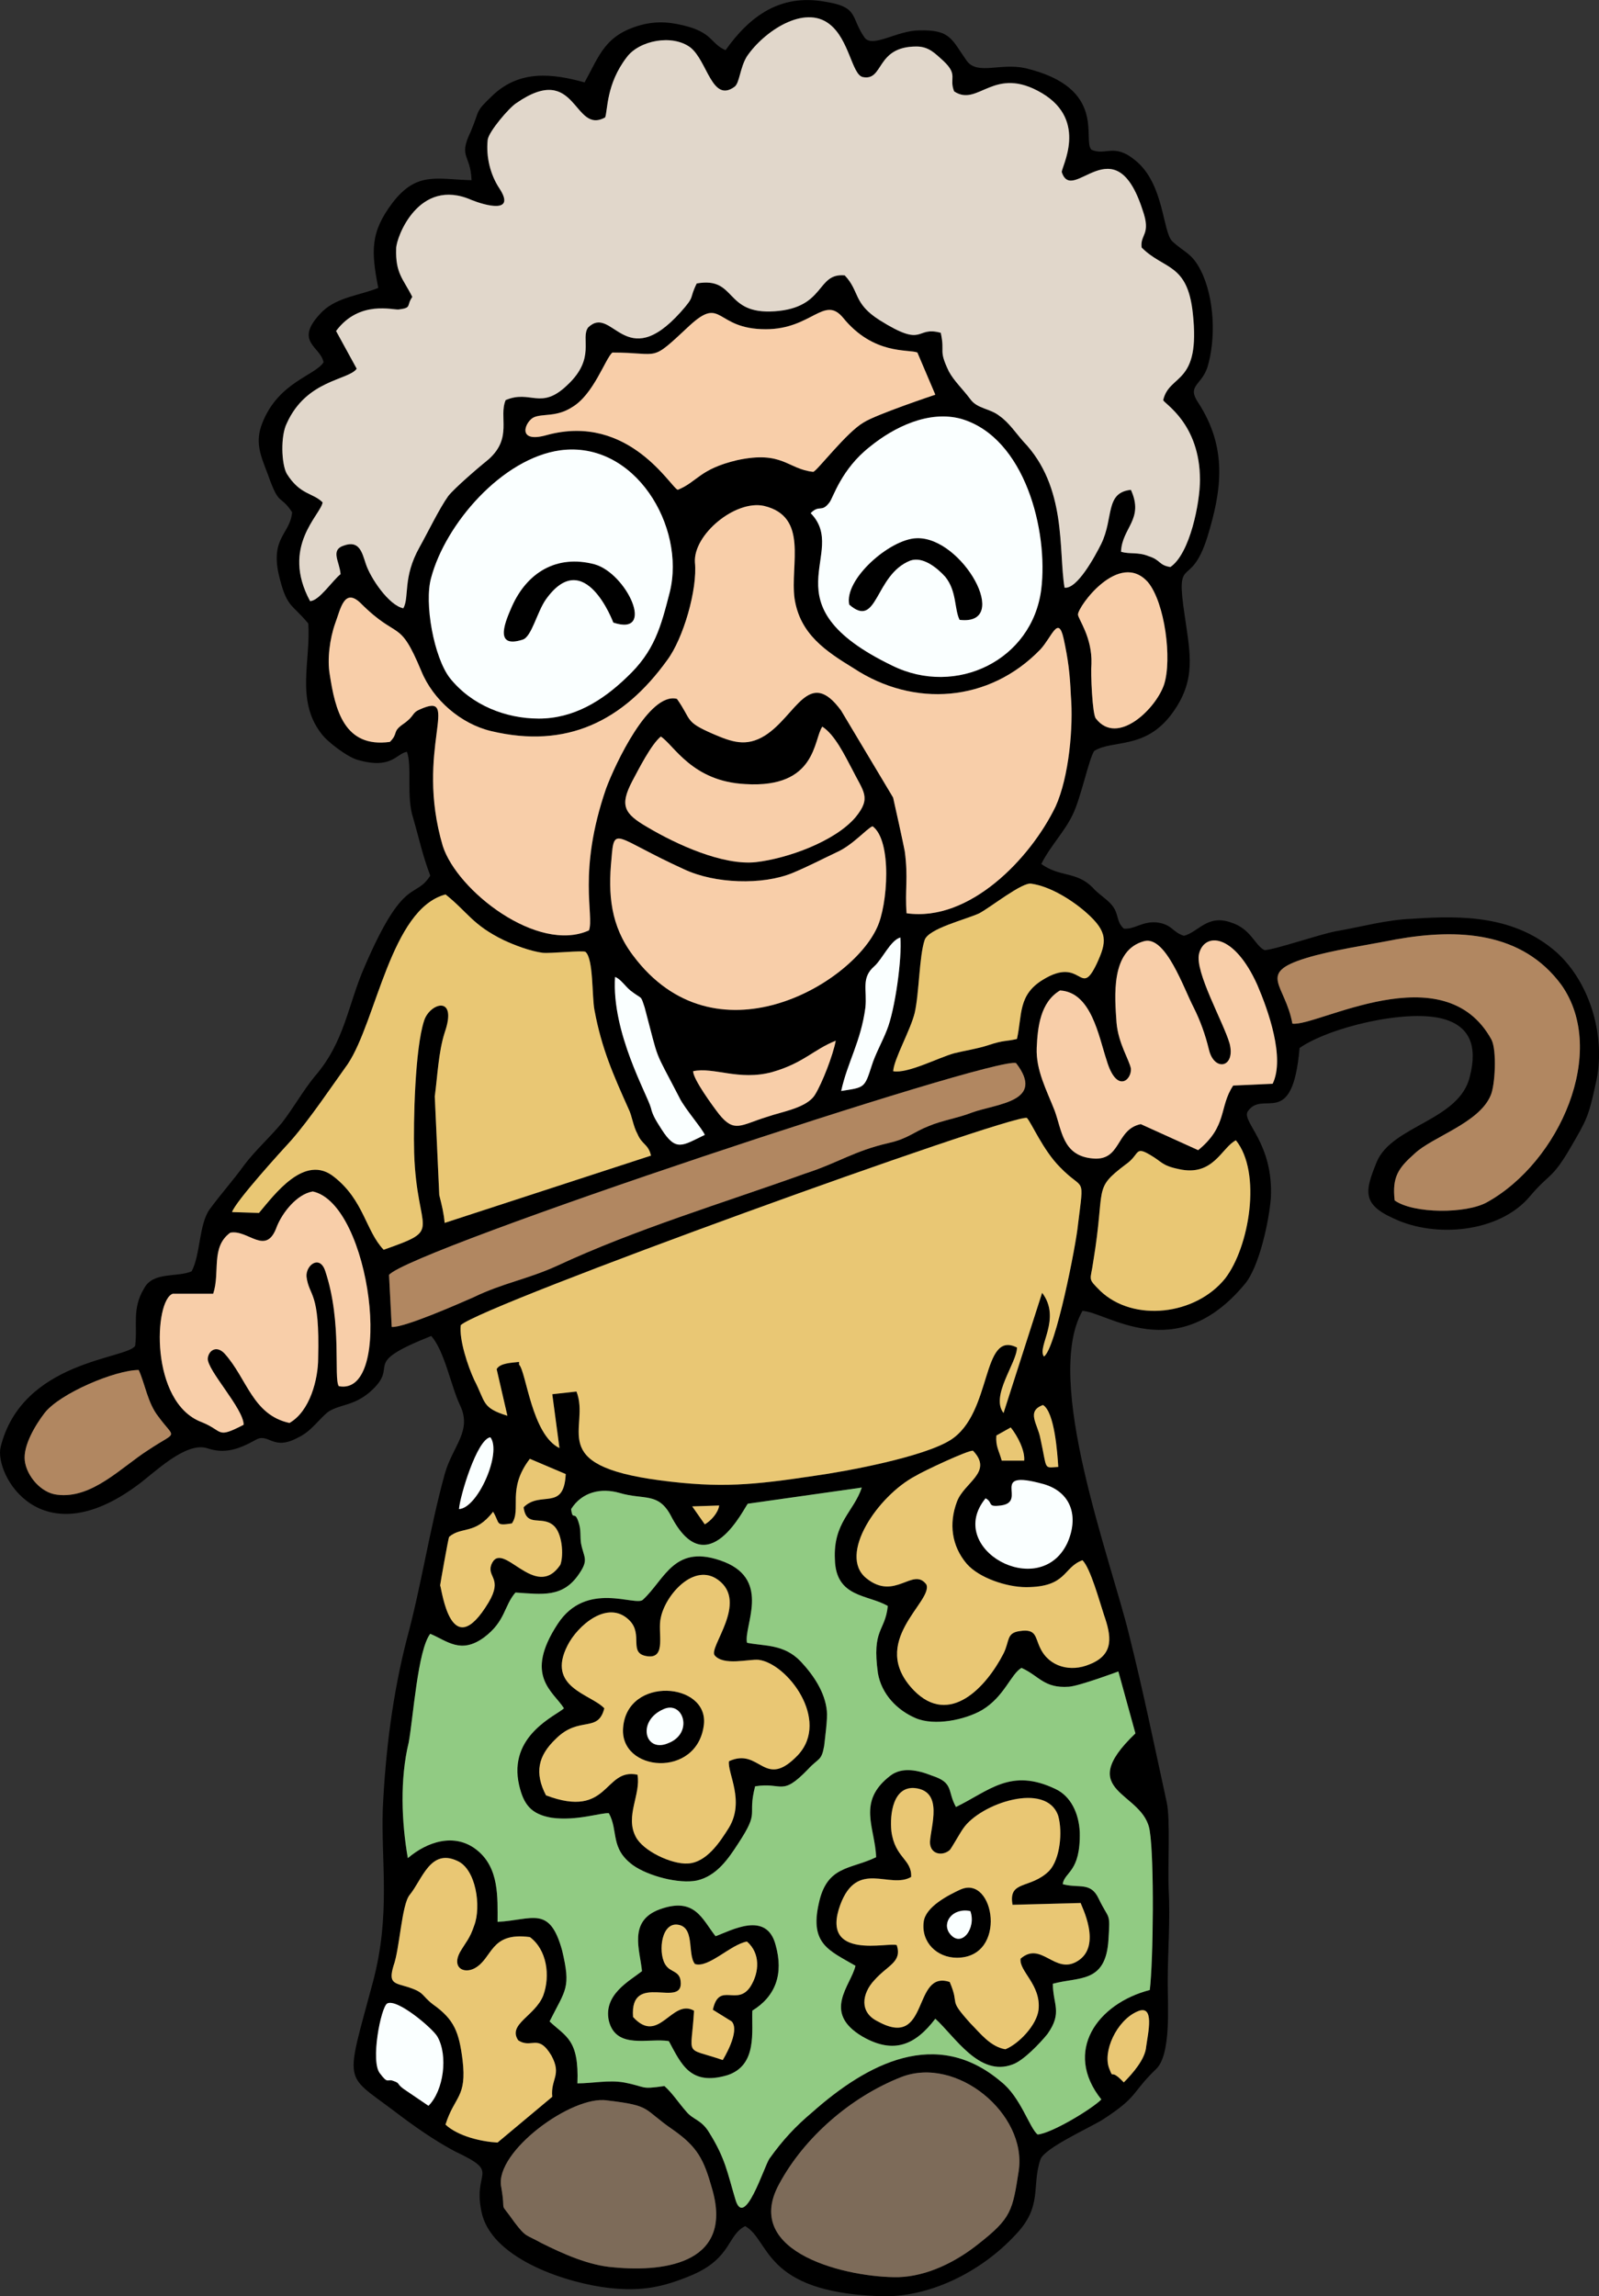 <?xml version="1.0" encoding="UTF-8"?><svg id="Layer_2" xmlns="http://www.w3.org/2000/svg" width="50.525" height="72.54" viewBox="0 0 50.525 72.54"><rect x="0" y="0" width="50.525" height="72.54" fill="#333333" stroke="none"/><defs><style>.cls-1,.cls-2,.cls-3,.cls-4,.cls-5,.cls-6,.cls-7,.cls-8{fill-rule:evenodd;stroke-width:0px;}.cls-2{fill:#f8cea9;}.cls-3{fill:#e9c774;}.cls-4{fill:#b18761;}.cls-5{fill:#91cb83;}.cls-6{fill:#faffff;}.cls-7{fill:#e1d7cb;}.cls-8{fill:#7d6b59;}</style></defs><g id="Layer_1-2"><path class="cls-1" d="M15.835,69.076c-.198-1.105,2.239-2.891,3.345-2.721,1.446.17,1.106.255,2.098.935.765.539.964.935,1.219,1.842.68,2.296-1.361,2.665-3.118,2.495-.765-.057-1.587-.425-2.268-.765-.51-.284-.482-.17-.85-.652-.539-.765-.255-.17-.425-1.134h0ZM32.191,68.565c-.198,1.276-.227,1.502-1.276,2.324-.709.567-1.616,1.021-2.523,1.049-1.531.028-4.989-.737-3.77-2.948.794-1.474,2.268-2.75,3.855-3.373,1.757-.68,3.969,1.162,3.713,2.948h0ZM13.539,66.525l-.794-.539c-.227-.17-.085-.17-.34-.255-.17-.057-.142.113-.397-.227-.312-.369.028-2.098.227-2.211.312-.17,1.446.794,1.587,1.049.34.595.198,1.701-.283,2.183h0ZM35.508,65.787c-.454-.482-.312-.057-.454-.425-.227-.539.227-1.531.879-1.814.567-.255.34.68.283,1.106-.028.397-.425.85-.709,1.134h0ZM16.742,61.195c.539.397.652,1.219.425,1.843-.255.652-1.134.907-.794,1.417.425.283.624-.227,1.049.482.34.624-.028.737.028,1.304l-1.729,1.446c-.51-.028-1.247-.198-1.644-.567.283-.907.68-.85.539-2.041-.113-.879-.255-1.276-.935-1.757-.369-.284-.255-.369-.765-.539-.454-.142-.652-.113-.482-.68.198-.539.255-1.927.51-2.239.397-.482.652-1.474,1.502-1.077.595.255.765,1.446.539,2.041-.142.425-.255.51-.454.85-.255.482.113.68.454.51.595-.312.482-1.162,1.757-.992h0ZM21.873,47.589l.85-.028c-.028.227-.255.482-.454.595l-.397-.567ZM28.053,50.736c-.085.822-.51.709-.312,2.126.113.652.595,1.162,1.191,1.417s1.559.057,2.098-.255c.709-.425.907-1.134,1.247-1.332.567.255.709.652,1.502.595.34-.028,1.559-.482,1.559-.482l.539,1.956c-1.984,1.899.283,1.814.454,3.09.142.879.113,4.082,0,5.017-1.644.425-2.75,1.928-1.531,3.458-.312.312-1.587,1.077-2.013,1.106-.255-.198-.539-1.191-1.162-1.672-2.041-1.729-4.224-.567-5.953.964-.539.454-.935.879-1.361,1.474-.17.255-.794,2.268-1.077,1.276-.255-.85-.312-1.276-.822-2.098-.255-.425-.51-.397-.737-.68-.227-.255-.425-.567-.68-.794-.794.113-.539.028-1.276-.113-.482-.085-.992.028-1.474.028.057-1.389-.368-1.474-.879-1.956.51-1.021.68-1.049.397-2.239-.397-1.446-.935-.964-2.041-.907,0-.765.057-1.701-.652-2.268-.709-.567-1.587-.255-2.183.255-.198-1.134-.255-2.495.028-3.657.142-.765.283-2.92.68-3.43.539.227.964.652,1.701.113.68-.51.624-.992.992-1.417.85.057,1.502.17,2.013-.595.312-.454.142-.51.057-.964-.028-.198,0-.397-.057-.595-.142-.51-.198-.057-.255-.482.34-.539.935-.68,1.531-.51.765.227,1.219-.028,1.616.709,1.162,2.268,2.353-.312,2.438-.369l3.6-.51c-.255.765-.907,1.106-.85,2.268.028,1.219,1.049,1.106,1.672,1.474h0ZM31.142,47.334c.255.142.028.283.482.227.879-.113-.425-1.162,1.332-.68.907.255,1.134,1.049.765,1.871-.879,1.843-3.883.17-2.58-1.417h0ZM16.544,47.617c.085.652.567.255.935.567.283.227.34.935.227,1.247-.794,1.191-1.843-.85-2.183,0-.142.397.369.425-.085,1.191-1.191,1.984-1.474-.397-1.531-.539,0-.028.255-1.474.283-1.531.397-.34.822-.057,1.389-.794.227.369.057.453.595.369.312-.454-.17-1.077.567-2.041l1.134.482c-.057,1.191-.794.51-1.332,1.049h0ZM34.204,49.29c.255.255.539,1.304.68,1.729.227.652.34,1.247-.454,1.559-.595.255-1.276.085-1.559-.51-.17-.34-.113-.624-.652-.539-.425.057-.312.312-.51.709-.539,1.049-1.701,2.324-2.835,1.162-1.474-1.531.624-2.806.397-3.345-.425-.567-.992.539-1.899-.198-.907-.737.368-2.608,1.559-3.232.227-.142,1.672-.822,1.814-.794.652.68-.283.992-.51,1.616-.255.68-.17,1.389.312,1.956.397.454,1.276.737,1.871.737,1.304,0,1.162-.624,1.786-.85h0ZM14.503,47.674c.028-.397.567-2.211.992-2.268.369.482-.397,2.239-.992,2.268h0ZM31.483,45.35l.454-.255c.227.283.454.737.425,1.049h-.709c-.085-.312-.198-.454-.17-.794h0ZM4.383,43.28c.198.425.283,1.049.624,1.474.539.737.624.425-.312,1.049-.85.539-1.786,1.559-2.891,1.417-.51-.057-.964-.595-1.02-1.077-.057-.482.34-1.134.624-1.502.482-.624,2.239-1.361,2.976-1.361h0ZM32.957,44.386c.368.227.454,1.531.482,1.956-.482.028-.34.113-.567-.907-.085-.453-.454-.85.085-1.049h0ZM9.146,44.953c-1.162-.255-1.332-1.389-2.041-2.183-.255-.283-.51-.113-.539.142-.028.369,1.134,1.587,1.134,2.098-.879.454-.624.198-1.332-.085-1.644-.624-1.502-3.855-.907-4.054h1.276c.227-.68-.085-1.474.539-1.928.567-.113,1.134.765,1.474-.198.17-.425.624-1.021,1.134-1.105,1.843.397,2.58,6.491.822,6.151-.17-.255.113-2.013-.425-3.628-.17-.539-.624-.198-.595.17.085.652.425.425.368,2.579,0,.652-.255,1.672-.907,2.041h0ZM39.051,36.024c.822,1.021.425,3.373-.34,4.365-.935,1.162-2.891,1.389-3.94.397-.425-.425-.312-.312-.227-.935.397-2.381-.028-2.268,1.02-3.061.454-.312.283-.595.765-.312.397.227.369.34.907.453,1.106.255,1.361-.68,1.814-.907h0ZM32.985,42.855c-.227-.312.567-1.191-.057-2.013l-1.219,3.798c-.425-.539.425-1.587.425-2.069-1.134-.567-.765,2.069-2.098,2.92-.85.539-3.288.992-4.309,1.134-1.899.284-2.948.397-4.876.142-3.657-.482-2.183-1.644-2.636-2.806l-.765.085.227,1.701c-.879-.425-1.049-2.409-1.276-2.636v-.085c-.227.028-.595.028-.709.227l.34,1.474c-.822-.255-.68-.425-1.049-1.134-.198-.425-.482-1.276-.425-1.729.709-.652,17.263-6.633,17.887-6.548.142.142.51,1.021,1.049,1.559.765.794.765.198.567,1.814-.057.624-.709,3.94-1.077,4.167h0ZM12.377,41.92l-.085-1.644c.652-.794,19.191-6.945,19.814-6.69.935,1.219-.595,1.276-1.389,1.559-.425.17-.964.255-1.361.425-.51.198-.652.397-1.276.539-1.106.255-1.587.624-2.636.964-2.608.935-5.357,1.758-7.852,2.92-.935.425-1.701.539-2.636.992-.454.198-2.183.964-2.58.935h0ZM21.901,33.841c.652-.142,1.446.312,2.494.028.992-.283,1.304-.709,2.013-.992-.085.453-.425,1.332-.652,1.701-.255.425-1.049.539-1.531.709-.822.255-1.02.51-1.502-.085-.198-.255-.822-1.105-.822-1.361h0ZM12.122,39.482c-.567-.595-.624-1.559-1.559-2.296-.935-.765-1.899.567-2.381,1.134l-.85-.028c.113-.34,1.531-1.899,1.871-2.268.595-.68,1.276-1.701,1.786-2.409.907-1.361,1.361-4.904,3.09-5.357.709.567.85.964,1.843,1.446.369.17.822.34,1.219.397.255.028,1.276-.085,1.361-.028.255.227.198,1.417.283,1.843.227,1.219.595,2.041,1.077,3.118.113.227.142.539.283.794.142.34.34.312.425.68l-6.52,2.126c-.028-.312-.085-.539-.17-.879l-.142-3.118c.085-.624.113-1.389.312-2.013.425-1.219-.482-.935-.652-.369-.283.879-.34,3.146-.312,4.167.085,2.608.964,2.381-.964,3.061h0ZM19.435,30.865c.17.057.312.284.482.425.397.312.312.113.454.539.482,1.814.255,1.219,1.106,2.863.17.34.737.992.794,1.162-.709.34-.907.539-1.361-.17-.142-.227-.283-.425-.34-.68-.113-.425-1.247-2.381-1.134-4.139h0ZM44.068,37.923c-.085-.737.113-1.021.624-1.474.567-.539,2.041-.964,2.409-1.843.142-.312.198-1.417.028-1.758-1.502-2.75-5.528-.397-6.293-.51-.227-1.247-1.134-1.587.425-2.069.822-.255,2.013-.425,2.863-.595,1.928-.34,3.968-.255,5.216,1.446,1.474,2.098-.057,5.584-2.353,6.86-.652.369-2.324.369-2.92-.057h0ZM26.579,34.465c.198-.907.624-1.559.765-2.636.057-.567-.142-.935.283-1.304.255-.227.51-.822.822-.907.057.652-.17,2.296-.425,2.92-.142.369-.368.765-.482,1.134-.227.709-.227.68-.964.794h0ZM40.213,34.238l-1.247.057c-.454.68-.17,1.276-1.106,2.041l-1.814-.822c-.822.17-.595,1.219-1.587,1.077-.879-.113-.907-.879-1.134-1.502-.255-.652-.595-1.276-.567-1.984.028-.652.113-1.446.737-1.814.992.057,1.219,1.446,1.474,2.211.312,1.049.794.624.765.255-.057-.283-.397-.794-.454-1.446-.057-.822-.198-2.296.879-2.579.68-.17,1.247,1.502,1.559,2.098q.312.624.482,1.332c.17.709.85.567.652-.198-.198-.68-1.106-2.268-.964-2.835.17-.68,1.106-.652,1.843.992.34.794.879,2.296.482,3.118h0ZM32.134,32.821c-.34.085-.397.028-.907.198-.34.113-.737.17-1.077.255-.51.142-1.474.652-1.928.567.028-.397.539-1.276.68-1.843.142-.624.142-1.786.312-2.296.113-.369,1.304-.652,1.729-.85.369-.198,1.361-.992,1.644-.935.595.085,1.276.51,1.729.907.709.624.652.935.34,1.616-.539,1.134-.454-.255-1.701.51-.794.482-.652,1.105-.822,1.871h0ZM27.571,26.102c.624.454.482,2.495.142,3.203-.822,1.814-5.131,4.337-7.71.879-.709-.935-.794-1.927-.68-3.061.085-1.077.113-.652,2.296.34.964.453,2.466.51,3.43.113.539-.227.907-.425,1.389-.652.51-.227.935-.737,1.134-.822h0ZM20.881,23.268c.425.283.992,1.417,2.665,1.502,2.268.142,2.154-1.417,2.438-1.814.397.255.709.907.935,1.332.368.737.624.907.113,1.531-.652.765-2.154,1.304-3.146,1.417-1.049.113-2.523-.567-3.43-1.105-.737-.425-.879-.68-.482-1.446.198-.369.595-1.162.907-1.417h0ZM34.062,19.413c0-.255,1.304-2.041,2.211-1.021.539.652.765,2.438.51,3.232-.255.765-1.474,1.956-2.154,1.077-.113-.113-.17-1.446-.142-1.729.028-.85-.425-1.417-.425-1.559h0ZM21.164,18.704c-.283,1.105-.482,1.871-1.361,2.693-.765.737-1.672,1.304-2.778,1.304-1.049,0-2.126-.425-2.806-1.276-.51-.652-.822-2.381-.595-3.175.454-1.701,2.239-3.77,4.082-4.025,2.353-.312,3.969,2.409,3.458,4.479h0ZM28.648,28.852c-.057-.737.057-1.105-.057-1.956-.028-.17-.34-1.587-.369-1.701l-1.644-2.75c-1.02-1.389-1.417.17-2.409.794-.595.369-1.049.198-1.644-.057-.907-.397-.652-.425-1.134-1.105-.879-.227-1.956,2.069-2.239,2.835-.907,2.636-.369,3.997-.539,4.479-1.616.737-4.167-1.247-4.62-2.665-.907-3.061.624-4.932-.737-4.309-.255.113-.142.198-.51.453-.369.255-.142.283-.425.567-1.446.198-1.729-1.02-1.899-2.126-.085-.482,0-1.134.17-1.616.17-.453.283-1.134.794-.652,1.219,1.219,1.219.453,1.928,2.154.369.907,1.247,1.672,2.211,1.899,2.381.567,4.167-.312,5.556-2.239.51-.68.964-2.239.879-3.09-.057-.879,1.276-1.984,2.183-1.786,1.417.34.822,1.843.964,2.92.17,1.134.992,1.672,1.871,2.211,1.899,1.247,4.28,1.077,5.896-.595.369-.397.567-1.105.737-.34.142.652.198,1.105.227,1.786.085.992-.057,2.58-.482,3.515-.794,1.644-2.721,3.657-4.706,3.373h0ZM25.615,16.21c.283-.284.34,0,.595-.34.113-.142.369-1.049,1.276-1.757.765-.624,1.871-1.162,2.891-.879,2.013.595,2.75,3.543,2.523,5.386-.283,2.239-2.693,3.402-4.706,2.409-4.054-1.956-1.332-3.543-2.58-4.819h0ZM19.35,11.136c1.559,0,1.162.34,2.438-.85,1.049-.964.794.113,2.409.113,1.446,0,1.843-1.077,2.438-.369.964,1.191,2.069.992,2.353,1.105l.567,1.332s-1.871.624-2.268.879c-.539.312-1.446,1.502-1.587,1.559-.822-.085-.964-.68-2.409-.369-1.191.283-1.247.68-1.871.935-.198-.028-1.531-2.438-4.139-1.729-.992.283-.68-.453-.397-.567s.709,0,1.191-.312c.68-.397,1.049-1.531,1.276-1.729h0ZM19.123,3.709c.085-.227.028-1.049.68-1.899.397-.539,1.446-.737,2.013-.312.539.425.68,1.758,1.389,1.247.17-.113.17-.595.397-.964.539-.794,1.814-1.644,2.608-1.021.624.482.709,1.587,1.049,1.672.68.142.397-.964,1.701-.964.397,0,.595.227.85.454.482.453.17.539.34.964.765.51,1.247-.85,2.778.057,1.474.879.595,2.353.624,2.495.34,1.049,1.672-1.531,2.551,1.191.283.794-.085.765-.028,1.191.709.709,1.446.482,1.616,2.069.255,2.296-.737,1.899-.935,2.75.028.113,1.162.737,1.162,2.523,0,.709-.312,2.324-.935,2.75-.368-.057-.312-.227-.68-.34-.34-.142-.595-.057-.879-.142.028-.765.737-1.021.312-1.956-.822.085-.539.879-.935,1.701-.198.397-.765,1.446-1.162,1.389-.198-1.191.085-3.175-1.304-4.62-.227-.255-.454-.595-.737-.794-.312-.255-.709-.227-.935-.539-.255-.34-.51-.567-.68-.879-.34-.709-.113-.567-.255-1.219-.822-.227-.482.51-1.928-.397-.85-.539-.624-.907-1.106-1.417-.907-.085-.595,1.021-2.211,1.134-1.616.113-1.191-1.105-2.466-.879-.255.51-.028.369-.51.907-1.757,1.956-2.154-.255-2.92.482-.255.34.255.964-.652,1.814-.85.822-1.162.142-1.956.482-.227.539.227,1.191-.539,1.871-.283.227-1.077.907-1.276,1.162-.283.397-.652,1.162-.907,1.616-.539.964-.312,1.559-.51,1.927-.454-.085-1.049-.964-1.191-1.417-.113-.34-.198-.737-.68-.567-.454.142-.142.51-.113.907-.255.198-.68.85-.964.85-.935-1.729.34-2.721.397-3.118-.312-.312-.709-.227-1.134-.907-.17-.312-.198-1.191,0-1.587.624-1.389,1.956-1.361,2.211-1.729l-.652-1.191c.737-.992,1.814-.652,1.984-.68.425-.057.227-.113.425-.397-.283-.567-.539-.737-.51-1.531,0-.34.709-2.268,2.381-1.531.425.17,1.417.453.879-.369-.283-.425-.425-.992-.368-1.531.028-.255.68-1.021.907-1.162,1.928-1.332,1.786,1.02,2.806.453h0ZM22.922,1.583c-.454-.198-.397-.51-1.162-.737-.51-.142-.964-.198-1.502-.057-1.134.312-1.304.935-1.786,1.814-1.02-.283-2.041-.397-2.891.397-.595.567-.397.425-.709,1.162-.397.822,0,.709.028,1.531-1.106-.028-1.729-.283-2.494.709-.709.935-.68,1.531-.454,2.693-.539.227-1.276.283-1.757.737-.964.964-.057,1.106.028,1.616-.283.425-1.417.624-1.928,1.899-.255.624-.057,1.049.17,1.644.369,1.049.369.595.765,1.191-.057.68-.68.794-.425,1.956.255,1.077.397.907.935,1.559.085,1.162-.397,2.409.397,3.458.198.283.85.765,1.162.85,1.077.312,1.219-.198,1.559-.255.17.453-.028,1.417.198,2.098.198.68.283,1.134.539,1.814-.482.765-.822-.028-2.069,2.863-.539,1.219-.624,2.381-1.587,3.487-.368.454-.652.964-1.02,1.446-.397.482-.822.85-1.191,1.332-.368.51-.709.879-1.106,1.417-.34.482-.283,1.417-.567,1.956-.454.198-1.219,0-1.502.539-.397.652-.198,1.191-.283,1.814-.255.425-3.572.454-4.252,3.203-.198.85,1.247,3.487,4.337,1.191.539-.397,1.502-1.361,2.183-1.162.567.198,1.02.028,1.531-.255.425-.255.539.369,1.361-.085.425-.198.68-.624.964-.822.369-.227.765-.17,1.276-.595,1.049-.907-.397-.85,1.956-1.786.425.482.624,1.587.907,2.183.397.822-.227,1.276-.482,2.183-.482,1.757-.737,3.515-1.191,5.187-.454,1.757-.68,3.572-.765,5.386-.057,1.701.255,3.345-.312,5.471-.879,3.288-.935,2.863.68,4.082.595.454,1.276.935,1.928,1.276,1.502.709.482.567.85,2.013.397,1.417,2.721,2.154,4.025,2.296,1.02.113,1.701-.028,2.636-.425,1.219-.539,1.077-1.247,1.644-1.531.794.453.567,2.069,4.195,2.211,1.587.085,3.26-.765,4.337-1.927.879-.907.51-1.531.794-2.381.113-.369,1.587-1.021,1.984-1.276,1.134-.737.879-.822,1.672-1.587.482-.453.369-2.013.369-2.721,0-1.02.085-1.956.028-3.005-.028-.68.057-2.154-.057-2.693-.397-1.814-.737-3.487-1.191-5.301-.595-2.438-2.721-8.05-1.474-10.233.765.028,2.948,1.786,5.131-.85.454-.539.765-1.984.822-2.721.085-1.729-.907-2.381-.737-2.721.482-.737,1.417.624,1.644-2.013.935-.652,3.317-1.219,4.479-.935.935.227,1.134.907.907,1.814-.312,1.417-2.466,1.559-2.948,2.721-.368.907-.482,1.332.539,1.786,1.304.624,3.345.453,4.309-.709.624-.737.68-.51,1.276-1.531.51-.879.567-.964.794-2.013.34-1.417-.142-3.175-1.247-4.167-1.304-1.134-2.92-1.162-4.535-1.049-.822.028-1.616.255-2.438.397-.567.113-1.871.567-2.239.595-.312-.142-.425-.68-1.077-.879-.737-.255-1.02.312-1.474.425-.369-.113-.369-.369-.879-.425-.454-.028-.68.227-1.02.198-.255-.227-.142-.482-.397-.765-.142-.17-.425-.34-.595-.539-.51-.51-1.02-.312-1.616-.737.283-.567.737-1.02.992-1.559.255-.51.51-1.758.68-2.013.595-.368,1.616-.028,2.466-1.191.765-1.049.567-1.871.397-3.061-.312-2.041.17-.794.709-2.495.454-1.474.652-2.806-.283-4.252-.368-.539.085-.539.283-1.105.283-.907.227-2.211-.198-3.061-.283-.567-.51-.567-.907-.935-.312-.312-.255-1.814-1.162-2.551-.68-.567-.935-.142-1.389-.34-.312-.283.539-1.956-2.098-2.58-.794-.17-1.502.227-1.843-.227-.482-.68-.51-.992-1.502-.964-.709,0-1.474.567-1.729.227-.454-.652-.17-.964-1.247-1.134-1.417-.255-2.381.453-3.146,1.531h0Z"/><path class="cls-1" d="M32.815,63.491c-.057.482-.624,1.077-1.049,1.247-.482-.085-.794-.51-1.106-.822-.737-.822-.312-.51-.652-1.304-1.191-.397-.624,2.154-2.268,1.247-.595-.284-.51-.879-.113-1.304.425-.482.879-.567.709-1.106-.227-.113-2.438.51-1.786-1.276.539-1.446,1.559-.482,2.239-.879.028-.567-.51-.595-.624-1.446-.057-.539.057-1.446.765-1.361.879.113.482,1.191.454,1.701,0,.397.397.453.624.255.057-.057.34-.567.425-.68.539-.794,2.636-1.502,3.005-.397.142.51.057,1.361-.283,1.729-.595.595-1.304.283-1.162,1.077l2.154-.057c0,.057.709,1.361-.113,1.843-.709.425-1.134-.652-1.786-.085-.057.397.652.822.567,1.616h0ZM27.684,58.672c-.822.397-1.559.255-1.814,1.474-.283,1.276.34,1.474,1.162,1.956-.142.624-1.077,1.474.227,2.239.992.567,1.672.255,2.296-.567.624.567,1.389,1.843,2.438,1.446.34-.113.879-.68,1.106-.964.482-.68.17-.935.17-1.587.822-.227,1.672,0,1.757-1.389.057-.907.028-.595-.312-1.304-.255-.539-.624-.312-1.134-.453.057-.397.567-.369.539-1.644-.028-.595-.283-1.134-.765-1.361-1.417-.68-2.098.057-3.146.567-.283-.51-.057-.765-.765-.992-.425-.17-.935-.283-1.304,0-1.077.822-.482,1.644-.454,2.579h0Z"/><path class="cls-1" d="M19.095,53.967c-.425-.454-1.843-.652-1.162-1.984.312-.624,1.276-1.474,1.956-.794.454.453-.057,1.049.567,1.134.624.085.312-.765.425-1.219.142-.709,1.049-1.757,1.814-1.191.964.709-.312,2.126-.113,2.381.283.34,1.077.113,1.389.142.907.113,2.268,1.899,1.247,3.005-1.077,1.134-1.191-.255-2.183.198-.057.368.51,1.247,0,2.098-.283.454-.709,1.106-1.304,1.134-.51.028-1.417-.397-1.644-.85-.34-.652.17-1.332.057-1.956-1.077-.227-.879,1.417-2.891.652-.368-.709-.255-1.247.312-1.786.737-.737,1.332-.17,1.531-.964h0ZM17.82,53.967c-.227.227-1.786.85-1.417,2.438.142.595.368.907,1.02,1.021.794.113,1.587-.17,1.814-.142.312.567.028,1.105.765,1.644.482.34,1.446.595,2.013.482.624-.142.992-.68,1.304-1.162.709-1.077.283-.822.539-1.814.879-.142.822.34,1.672-.539.34-.368.425-.255.51-.737.028-.255.113-.879.085-1.105-.057-.595-.425-1.134-.822-1.559-.539-.567-1.162-.482-1.701-.595-.113-.51.765-1.956-.709-2.551-1.587-.624-1.871.539-2.58,1.191-.227.227-1.786-.624-2.693.765-1.077,1.644-.142,2.126.198,2.665h0Z"/><path class="cls-1" d="M23.716,62.754c-.425.652-.992-.17-1.191.737l.595.369c.283.312-.283,1.219-.283,1.219-1.247-.425-.992-.057-.907-1.559-.709-.397-1.106,1.105-1.928.198-.113-1.474,1.616-.227,1.502-1.134-.028-.312-.312-.283-.454-.482-.255-.312-.198-1.304.312-1.304.624.028.34.935.595,1.247.425.142,1.134-.624,1.644-.709.425.368.397.964.113,1.417h0ZM22.61,61.167c-.425-.539-.652-1.247-1.757-.85-1.02.369-.624,1.304-.567,1.956-.397.312-1.219.737-1.049,1.559.227.936,1.276.539,1.899.652.397.737.68,1.417,1.843,1.077.964-.312.765-1.389.794-2.041.737-.453.992-1.162.737-2.069-.283-1.105-1.417-.453-1.899-.283h0Z"/><path class="cls-1" d="M26.834,19.101c.907.794.794-.935,1.928-1.389.397-.142.85.227,1.106.51.369.453.283,1.021.454,1.361,1.672.198.085-2.636-1.361-2.579-.85.028-2.296,1.304-2.126,2.098h0Z"/><path class="cls-1" d="M19.379,19.668c1.361.453.425-1.559-.595-1.843-1.191-.312-2.126.255-2.608,1.332-.17.397-.624,1.361.34,1.049.283-.085.454-.879.737-1.276,1.219-1.701,2.126.737,2.126.737h0Z"/><path class="cls-1" d="M20.966,53.995c.624-.283.964.765.142,1.077-.737.312-.992-.709-.142-1.077h0ZM22.242,54.477c.142-1.332-2.409-1.531-2.551.085-.142,1.417,2.353,1.644,2.551-.085h0Z"/><path class="cls-1" d="M30.66,60.373c.198.539-.283,1.191-.652.709-.255-.34.085-.822.652-.709h0ZM30.349,59.693c-.368.17-1.106.539-1.162,1.021-.085.652.425,1.134,1.049,1.134,1.616,0,1.191-2.636.113-2.154h0Z"/><path class="cls-6" d="M19.379,19.668s-.907-2.438-2.126-.737c-.283.397-.454,1.191-.737,1.276-.964.312-.51-.652-.34-1.049.482-1.077,1.417-1.644,2.608-1.332,1.02.283,1.956,2.296.595,1.843h0ZM21.164,18.704c.51-2.069-1.106-4.791-3.458-4.479-1.843.255-3.628,2.324-4.082,4.025-.227.794.085,2.523.595,3.175.68.85,1.757,1.276,2.806,1.276,1.106,0,2.013-.567,2.778-1.304.879-.822,1.077-1.587,1.361-2.693h0Z"/><path class="cls-6" d="M26.834,19.101c-.17-.794,1.276-2.069,2.126-2.098,1.446-.057,3.033,2.778,1.361,2.579-.17-.34-.085-.907-.454-1.361-.255-.283-.709-.652-1.106-.51-1.134.453-1.02,2.183-1.928,1.389h0ZM25.615,16.21c1.247,1.276-1.474,2.863,2.58,4.819,2.013.992,4.422-.17,4.706-2.409.227-1.843-.51-4.791-2.523-5.386-1.02-.283-2.126.255-2.891.879-.907.709-1.162,1.616-1.276,1.757-.255.34-.312.057-.595.34h0Z"/><path class="cls-6" d="M32.957,46.88c-1.757-.482-.454.567-1.332.68-.454.057-.227-.085-.482-.227-1.304,1.587,1.701,3.26,2.58,1.417.369-.822.142-1.616-.765-1.871h0Z"/><path class="cls-6" d="M21.476,34.691c-.85-1.644-.624-1.049-1.106-2.863-.142-.425-.057-.227-.454-.539-.17-.142-.312-.369-.482-.425-.113,1.758,1.02,3.713,1.134,4.139.057.255.198.453.34.68.454.709.652.51,1.361.17-.057-.17-.624-.822-.794-1.162h0Z"/><path class="cls-6" d="M13.539,66.525c.482-.482.624-1.587.283-2.183-.142-.255-1.276-1.219-1.587-1.049-.198.113-.539,1.843-.227,2.211.255.34.227.17.397.227.255.085.113.085.34.255l.794.539Z"/><path class="cls-6" d="M26.579,34.465c.737-.113.737-.085.964-.794.113-.369.34-.765.482-1.134.255-.624.482-2.268.425-2.92-.312.085-.567.68-.822.907-.425.369-.227.737-.283,1.304-.142,1.077-.567,1.729-.765,2.636h0Z"/><path class="cls-6" d="M14.503,47.674c.595-.028,1.361-1.786.992-2.268-.425.057-.964,1.871-.992,2.268h0Z"/><path class="cls-6" d="M20.966,53.995c-.85.369-.595,1.389.142,1.077.822-.312.482-1.361-.142-1.077h0Z"/><path class="cls-6" d="M30.66,60.373c-.567-.113-.907.369-.652.709.369.482.85-.17.652-.709h0Z"/><path class="cls-3" d="M32.985,42.855c.369-.227,1.02-3.543,1.077-4.167.198-1.616.198-1.02-.567-1.814-.539-.539-.907-1.417-1.049-1.559-.624-.085-17.178,5.896-17.887,6.548-.057.454.227,1.304.425,1.729.369.709.227.879,1.049,1.134l-.34-1.474c.113-.198.482-.198.709-.227v.085c.227.227.397,2.211,1.276,2.636l-.227-1.701.765-.085c.454,1.162-1.02,2.324,2.636,2.806,1.928.255,2.976.142,4.876-.142,1.02-.142,3.458-.595,4.309-1.134,1.332-.85.964-3.487,2.098-2.92,0,.482-.85,1.531-.425,2.069l1.219-3.798c.624.822-.17,1.701.057,2.013h0Z"/><path class="cls-3" d="M12.122,39.482c1.928-.68,1.049-.453.964-3.061-.028-1.02.028-3.288.312-4.167.17-.567,1.077-.85.652.369-.198.624-.227,1.389-.312,2.013l.142,3.118c.085.34.142.567.17.879l6.52-2.126c-.085-.369-.283-.34-.425-.68-.142-.255-.17-.567-.283-.794-.482-1.077-.85-1.899-1.077-3.118-.085-.425-.028-1.616-.283-1.843-.085-.057-1.106.057-1.361.028-.397-.057-.85-.227-1.219-.397-.992-.482-1.134-.879-1.843-1.446-1.729.453-2.183,3.997-3.09,5.357-.51.709-1.191,1.729-1.786,2.409-.34.369-1.757,1.928-1.871,2.268l.85.028c.482-.567,1.446-1.899,2.381-1.134.935.737.992,1.701,1.559,2.296h0Z"/><path class="cls-3" d="M22.242,54.477c-.198,1.729-2.693,1.502-2.551.085.142-1.616,2.693-1.417,2.551-.085h0ZM19.095,53.967c-.198.794-.794.227-1.531.964-.567.539-.68,1.077-.312,1.786,2.013.765,1.814-.879,2.891-.652.113.624-.397,1.304-.057,1.956.227.453,1.134.879,1.644.85.595-.028,1.02-.68,1.304-1.134.51-.85-.057-1.729,0-2.098.992-.454,1.106.935,2.183-.198,1.02-1.105-.34-2.891-1.247-3.005-.312-.028-1.106.198-1.389-.142-.198-.255,1.077-1.672.113-2.381-.765-.567-1.672.482-1.814,1.191-.113.454.198,1.304-.425,1.219-.624-.085-.113-.68-.567-1.134-.68-.68-1.644.17-1.956.794-.68,1.332.737,1.531,1.162,1.984h0Z"/><path class="cls-3" d="M30.349,59.693c1.077-.482,1.502,2.154-.113,2.154-.624,0-1.134-.482-1.049-1.134.057-.482.794-.85,1.162-1.021h0ZM28.79,59.296c-.68.397-1.701-.567-2.239.879-.652,1.786,1.559,1.162,1.786,1.276.17.539-.283.624-.709,1.106-.397.425-.482,1.02.113,1.304,1.644.907,1.077-1.644,2.268-1.247.34.794-.085.482.652,1.304.312.312.624.737,1.106.822.425-.17.992-.765,1.049-1.247.085-.794-.624-1.219-.567-1.616.652-.567,1.077.51,1.786.085.822-.482.113-1.786.113-1.843l-2.154.057c-.142-.794.567-.482,1.162-1.077.34-.369.425-1.219.283-1.729-.369-1.106-2.466-.397-3.005.397-.085.113-.369.624-.425.68-.227.198-.624.142-.624-.255.028-.51.425-1.587-.454-1.701-.709-.085-.822.822-.765,1.361.113.85.652.879.624,1.446h0Z"/><path class="cls-3" d="M34.204,49.29c-.624.227-.482.85-1.786.85-.595,0-1.474-.283-1.871-.737-.482-.567-.567-1.276-.312-1.956.227-.624,1.162-.935.51-1.616-.142-.028-1.587.652-1.814.794-1.191.624-2.466,2.495-1.559,3.232.907.737,1.474-.369,1.899.198.227.539-1.871,1.814-.397,3.345,1.134,1.162,2.296-.113,2.835-1.162.198-.397.085-.652.51-.709.539-.085.482.198.652.539.283.595.964.765,1.559.51.794-.312.68-.907.454-1.559-.142-.425-.425-1.474-.68-1.729h0Z"/><path class="cls-3" d="M16.742,61.195c-1.276-.17-1.162.68-1.757.992-.34.17-.709-.028-.454-.51.198-.34.312-.425.454-.85.227-.595.057-1.786-.539-2.041-.85-.397-1.106.595-1.502,1.077-.255.312-.312,1.701-.51,2.239-.17.567.028.539.482.68.51.17.397.255.765.539.68.482.822.879.935,1.757.142,1.191-.255,1.134-.539,2.041.397.369,1.134.539,1.644.567l1.729-1.446c-.057-.567.312-.68-.028-1.304-.425-.709-.624-.198-1.049-.482-.34-.51.539-.765.794-1.417.227-.624.113-1.446-.425-1.843h0Z"/><path class="cls-3" d="M32.134,32.821c.17-.765.028-1.389.822-1.871,1.247-.765,1.162.624,1.701-.51.312-.68.369-.992-.34-1.616-.454-.397-1.134-.822-1.729-.907-.283-.057-1.276.737-1.644.935-.425.198-1.616.482-1.729.85-.17.51-.17,1.672-.312,2.296-.142.567-.652,1.446-.68,1.843.454.085,1.417-.425,1.928-.567.34-.085.737-.142,1.077-.255.51-.17.567-.113.907-.198h0Z"/><path class="cls-3" d="M39.051,36.024c-.454.227-.709,1.162-1.814.907-.539-.113-.51-.227-.907-.453-.482-.283-.312,0-.765.312-1.049.794-.624.68-1.02,3.061-.085.624-.198.51.227.935,1.049.992,3.005.765,3.94-.397.765-.992,1.162-3.345.34-4.365h0Z"/><path class="cls-3" d="M16.544,47.617c.539-.539,1.276.142,1.332-1.049l-1.134-.482c-.737.964-.255,1.587-.567,2.041-.539.085-.368,0-.595-.369-.567.737-.992.453-1.389.794-.028.057-.283,1.502-.283,1.531.057.142.34,2.523,1.531.539.454-.765-.057-.794.085-1.191.34-.85,1.389,1.191,2.183,0,.113-.312.057-1.021-.227-1.247-.369-.312-.85.085-.935-.567h0Z"/><path class="cls-3" d="M20.002,63.718c.822.907,1.219-.595,1.928-.198-.085,1.502-.34,1.134.907,1.559,0,0,.567-.907.283-1.219l-.595-.369c.198-.907.765-.085,1.191-.737.283-.453.312-1.049-.113-1.417-.51.085-1.219.85-1.644.709-.255-.312.028-1.219-.595-1.247-.51,0-.567.992-.312,1.304.142.198.425.17.454.482.113.907-1.616-.34-1.502,1.134h0Z"/><path class="cls-3" d="M35.508,65.787c.283-.283.68-.737.709-1.134.057-.425.283-1.361-.283-1.106-.652.283-1.106,1.276-.879,1.814.142.369,0-.057.454.425h0Z"/><path class="cls-3" d="M32.957,44.386c-.539.198-.17.595-.085,1.049.227,1.021.085.935.567.907-.028-.425-.113-1.729-.482-1.956h0Z"/><path class="cls-3" d="M31.483,45.35c-.028.34.085.482.17.794h.709c.028-.312-.198-.765-.425-1.049l-.454.255Z"/><path class="cls-3" d="M22.723,47.561l-.85.028.397.567c.198-.113.425-.369.454-.595h0Z"/><path class="cls-5" d="M22.61,61.167c.482-.17,1.616-.822,1.899.283.255.907,0,1.616-.737,2.069-.028.652.17,1.729-.794,2.041-1.162.34-1.446-.34-1.843-1.077-.624-.113-1.672.284-1.899-.652-.17-.822.652-1.247,1.049-1.559-.057-.652-.454-1.587.567-1.956,1.106-.397,1.332.312,1.757.85h0ZM30.207,57.085c1.049-.51,1.729-1.247,3.146-.567.482.227.737.765.765,1.361.028,1.276-.482,1.247-.539,1.644.51.142.879-.085,1.134.453.34.709.369.397.312,1.304-.085,1.389-.935,1.162-1.757,1.389,0,.652.312.907-.17,1.587-.227.283-.765.85-1.106.964-1.049.397-1.814-.879-2.438-1.446-.624.822-1.304,1.134-2.296.567-1.304-.765-.369-1.616-.227-2.239-.822-.482-1.446-.68-1.162-1.956.255-1.219.992-1.077,1.814-1.474-.028-.935-.624-1.757.454-2.579.369-.283.879-.17,1.304,0,.709.227.482.482.765.992h0ZM17.82,53.967c-.34-.539-1.276-1.021-.198-2.665.907-1.389,2.466-.539,2.693-.765.709-.652.992-1.814,2.58-1.191,1.474.595.595,2.041.709,2.551.539.113,1.162.028,1.701.595.397.425.765.964.822,1.559.028.227-.057.85-.085,1.105-.085.482-.17.369-.51.737-.85.879-.794.397-1.672.539-.255.992.17.737-.539,1.814-.312.482-.68,1.021-1.304,1.162-.567.113-1.531-.142-2.013-.482-.737-.539-.454-1.077-.765-1.644-.227-.028-1.02.255-1.814.142-.652-.113-.879-.425-1.02-1.021-.369-1.587,1.191-2.211,1.417-2.438h0ZM28.053,50.736c-.624-.369-1.644-.255-1.672-1.474-.057-1.162.595-1.502.85-2.268l-3.6.51c-.085.057-1.276,2.636-2.438.369-.397-.737-.85-.482-1.616-.709-.595-.17-1.191-.028-1.531.51.057.425.113-.028.255.482.057.198.028.397.057.595.085.454.255.51-.057.964-.51.765-1.162.652-2.013.595-.369.425-.312.907-.992,1.417-.737.539-1.162.113-1.701-.113-.397.51-.539,2.665-.68,3.43-.283,1.162-.227,2.523-.028,3.657.595-.51,1.474-.822,2.183-.255.709.567.652,1.502.652,2.268,1.106-.057,1.644-.539,2.041.907.283,1.191.113,1.219-.397,2.239.51.482.935.567.879,1.956.482,0,.992-.113,1.474-.028.737.142.482.227,1.276.113.255.227.454.539.68.794.227.283.482.255.737.68.51.822.567,1.247.822,2.098.283.992.907-1.021,1.077-1.276.425-.595.822-1.02,1.361-1.474,1.729-1.531,3.912-2.693,5.953-.964.624.482.907,1.474,1.162,1.672.425-.028,1.701-.794,2.013-1.106-1.219-1.531-.113-3.033,1.531-3.458.113-.935.142-4.139,0-5.017-.17-1.276-2.438-1.191-.454-3.09l-.539-1.956s-1.219.454-1.559.482c-.794.057-.935-.34-1.502-.595-.34.198-.539.907-1.247,1.332-.539.312-1.502.51-2.098.255s-1.077-.765-1.191-1.417c-.198-1.417.227-1.304.312-2.126h0Z"/><path class="cls-4" d="M44.068,37.923c.595.425,2.268.425,2.92.057,2.296-1.276,3.827-4.762,2.353-6.86-1.247-1.701-3.288-1.786-5.216-1.446-.85.17-2.041.34-2.863.595-1.559.482-.652.822-.425,2.069.765.113,4.791-2.239,6.293.51.17.34.113,1.446-.028,1.758-.369.879-1.843,1.304-2.409,1.843-.51.453-.709.737-.624,1.474h0Z"/><path class="cls-4" d="M12.377,41.92c.397.028,2.126-.737,2.58-.935.935-.454,1.701-.567,2.636-.992,2.494-1.162,5.244-1.984,7.852-2.92,1.049-.34,1.531-.709,2.636-.964.624-.142.765-.34,1.276-.539.397-.17.935-.255,1.361-.425.794-.283,2.324-.34,1.389-1.559-.624-.255-19.162,5.896-19.814,6.69l.085,1.644Z"/><path class="cls-4" d="M4.383,43.28c-.737,0-2.494.737-2.976,1.361-.283.369-.68,1.021-.624,1.502.057.482.51,1.02,1.02,1.077,1.106.142,2.041-.879,2.891-1.417.935-.624.85-.312.312-1.049-.34-.425-.425-1.049-.624-1.474h0Z"/><path class="cls-7" d="M19.123,3.709c-1.02.567-.879-1.786-2.806-.453-.227.142-.879.907-.907,1.162-.057.539.085,1.105.368,1.531.539.822-.454.539-.879.369-1.672-.737-2.381,1.191-2.381,1.531-.028.794.227.964.51,1.531-.198.283,0,.34-.425.397-.17.028-1.247-.312-1.984.68l.652,1.191c-.255.369-1.587.34-2.211,1.729-.198.397-.17,1.276,0,1.587.425.68.822.595,1.134.907-.057.397-1.332,1.389-.397,3.118.283,0,.709-.652.964-.85-.028-.397-.34-.765.113-.907.482-.17.567.227.68.567.142.453.737,1.332,1.191,1.417.198-.368-.028-.964.51-1.927.255-.454.624-1.219.907-1.616.198-.255.992-.935,1.276-1.162.765-.68.312-1.332.539-1.871.794-.34,1.106.34,1.956-.482.907-.85.397-1.474.652-1.814.765-.737,1.162,1.474,2.92-.482.482-.539.255-.397.51-.907,1.276-.227.85.992,2.466.879,1.616-.113,1.304-1.219,2.211-1.134.482.51.255.879,1.106,1.417,1.446.907,1.106.17,1.928.397.142.652-.085.51.255,1.219.17.312.425.539.68.879.227.312.624.284.935.539.283.198.51.539.737.794,1.389,1.446,1.106,3.43,1.304,4.62.397.057.964-.992,1.162-1.389.397-.822.113-1.616.935-1.701.425.935-.283,1.191-.312,1.956.283.085.539,0,.879.142.369.113.312.283.68.34.624-.425.935-2.041.935-2.75,0-1.786-1.134-2.41-1.162-2.523.198-.85,1.191-.454.935-2.75-.17-1.587-.907-1.361-1.616-2.069-.057-.425.312-.397.028-1.191-.879-2.721-2.211-.142-2.551-1.191-.028-.142.85-1.616-.624-2.495-1.531-.907-2.013.454-2.778-.057-.17-.425.142-.51-.34-.964-.255-.227-.454-.454-.85-.454-1.304,0-1.02,1.106-1.701.964-.34-.085-.425-1.191-1.049-1.672-.794-.624-2.069.227-2.608,1.021-.227.368-.227.85-.397.964-.709.51-.85-.822-1.389-1.247-.567-.425-1.616-.227-2.013.312-.652.85-.595,1.672-.68,1.899h0Z"/><path class="cls-2" d="M28.648,28.852c1.984.283,3.912-1.729,4.706-3.373.425-.935.567-2.523.482-3.515-.028-.68-.085-1.134-.227-1.786-.17-.765-.369-.057-.737.34-1.616,1.672-3.997,1.843-5.896.595-.879-.539-1.701-1.077-1.871-2.211-.142-1.077.454-2.579-.964-2.92-.907-.198-2.239.907-2.183,1.786.085.85-.368,2.41-.879,3.09-1.389,1.927-3.175,2.806-5.556,2.239-.964-.227-1.843-.992-2.211-1.899-.709-1.701-.709-.935-1.928-2.154-.51-.482-.624.198-.794.652-.17.482-.255,1.134-.17,1.616.17,1.106.454,2.324,1.899,2.126.283-.283.057-.312.425-.567.368-.255.255-.34.51-.453,1.361-.624-.17,1.247.737,4.309.454,1.417,3.005,3.402,4.62,2.665.17-.482-.369-1.843.539-4.479.283-.765,1.361-3.061,2.239-2.835.482.68.227.709,1.134,1.105.595.255,1.049.425,1.644.057.992-.624,1.389-2.183,2.409-.794l1.644,2.75c.028.113.34,1.531.369,1.701.113.85,0,1.219.057,1.956h0Z"/><path class="cls-2" d="M19.35,11.136c-.227.198-.595,1.332-1.276,1.729-.482.312-.907.198-1.191.312s-.595.85.397.567c2.608-.709,3.94,1.701,4.139,1.729.624-.255.68-.652,1.871-.935,1.446-.312,1.587.283,2.409.369.142-.057,1.049-1.247,1.587-1.559.397-.255,2.268-.879,2.268-.879l-.567-1.332c-.283-.113-1.389.085-2.353-1.105-.595-.709-.992.369-2.438.369-1.616,0-1.361-1.077-2.409-.113-1.276,1.191-.879.85-2.438.85h0Z"/><path class="cls-2" d="M27.571,26.102c-.198.085-.624.595-1.134.822-.482.227-.85.425-1.389.652-.964.397-2.466.34-3.43-.113-2.183-.992-2.211-1.417-2.296-.34-.113,1.134-.028,2.126.68,3.061,2.58,3.458,6.888.935,7.71-.879.34-.709.482-2.75-.142-3.203h0Z"/><path class="cls-2" d="M40.213,34.238c.397-.822-.142-2.324-.482-3.118-.737-1.644-1.672-1.672-1.843-.992-.142.567.765,2.154.964,2.835.198.765-.482.907-.652.198q-.17-.709-.482-1.332c-.312-.595-.879-2.268-1.559-2.098-1.077.283-.935,1.757-.879,2.579.057.652.397,1.162.454,1.446.028.369-.454.794-.765-.255-.255-.765-.482-2.154-1.474-2.211-.624.368-.709,1.162-.737,1.814-.028.709.312,1.332.567,1.984.227.624.255,1.389,1.134,1.502.992.142.765-.907,1.587-1.077l1.814.822c.935-.765.652-1.361,1.106-2.041l1.247-.057Z"/><path class="cls-2" d="M9.146,44.953c.652-.369.907-1.389.907-2.041.057-2.154-.283-1.927-.368-2.579-.028-.369.425-.709.595-.17.539,1.616.255,3.373.425,3.628,1.757.34,1.02-5.754-.822-6.151-.51.085-.964.68-1.134,1.105-.34.964-.907.085-1.474.198-.624.454-.312,1.247-.539,1.928h-1.276c-.595.198-.737,3.43.907,4.054.709.283.454.539,1.332.085,0-.51-1.162-1.729-1.134-2.098.028-.255.283-.425.539-.142.709.794.879,1.928,2.041,2.183h0Z"/><path class="cls-2" d="M20.881,23.268c-.312.255-.709,1.049-.907,1.417-.397.765-.255,1.02.482,1.446.907.539,2.381,1.219,3.43,1.105.992-.113,2.494-.652,3.146-1.417.51-.624.255-.794-.113-1.531-.227-.425-.539-1.077-.935-1.332-.283.397-.17,1.956-2.438,1.814-1.672-.085-2.239-1.219-2.665-1.502h0Z"/><path class="cls-2" d="M34.062,19.413c0,.142.454.709.425,1.559-.028.283.028,1.616.142,1.729.68.879,1.899-.312,2.154-1.077.255-.794.028-2.58-.51-3.232-.907-1.021-2.211.765-2.211,1.021h0Z"/><path class="cls-2" d="M21.901,33.841c0,.255.624,1.105.822,1.361.482.595.68.34,1.502.085.482-.17,1.276-.283,1.531-.709.227-.368.567-1.247.652-1.701-.709.283-1.02.709-2.013.992-1.049.283-1.843-.17-2.494-.028h0Z"/><path class="cls-8" d="M32.191,68.565c.255-1.786-1.956-3.628-3.713-2.948-1.587.624-3.061,1.899-3.855,3.373-1.219,2.211,2.239,2.976,3.77,2.948.907-.028,1.814-.482,2.523-1.049,1.049-.822,1.077-1.049,1.276-2.324h0Z"/><path class="cls-8" d="M15.835,69.076c.17.964-.113.369.425,1.134.369.482.34.368.85.652.68.34,1.502.709,2.268.765,1.757.17,3.798-.198,3.118-2.495-.255-.907-.454-1.304-1.219-1.842-.992-.68-.652-.765-2.098-.935-1.106-.17-3.543,1.616-3.345,2.721h0Z"/></g></svg>